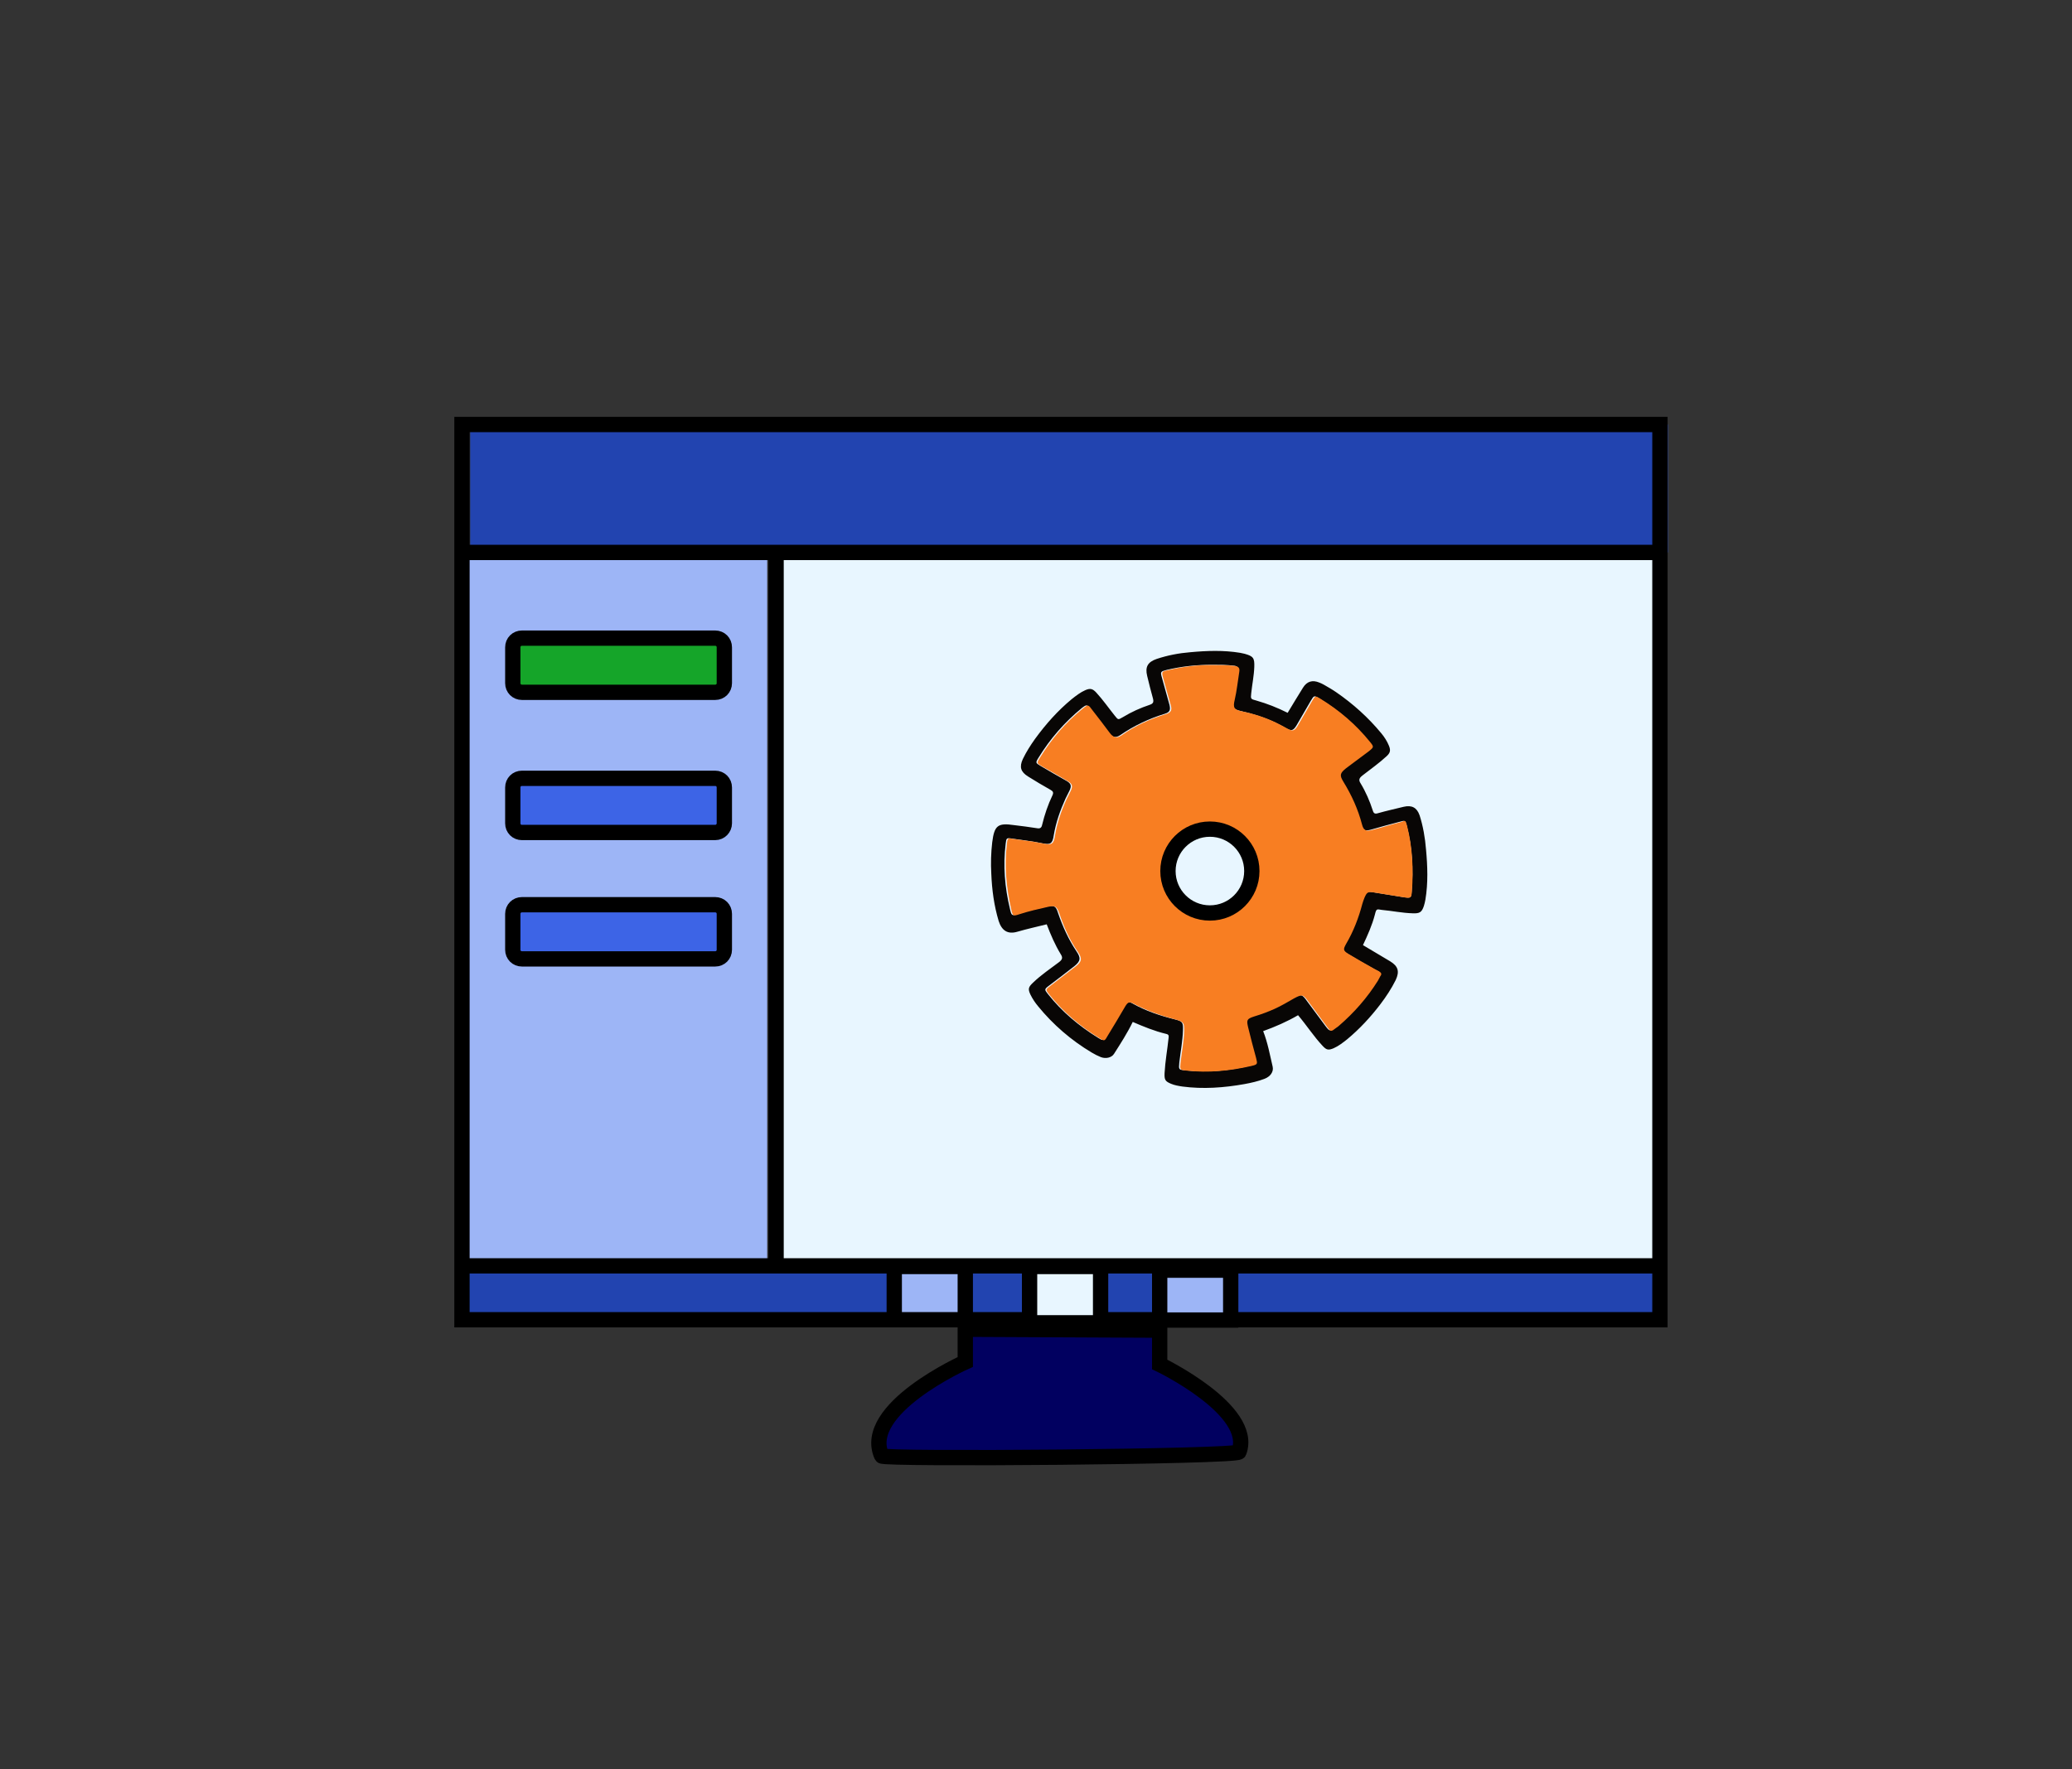 <svg xmlns="http://www.w3.org/2000/svg" xmlns:xlink="http://www.w3.org/1999/xlink" id="&#x421;&#x43B;&#x43E;&#x439;_4" x="0px" y="0px" viewBox="0 0 676.8 578" style="enable-background:new 0 0 676.8 578;" xml:space="preserve"><rect x="0" y="0" width="676.8" height="578" fill="#333333" stroke="none"/><style type="text/css">	.cb0{fill:#9DB5F6;}	.cb1{fill:#2244B0;}	.cb2{fill:#E8F6FF;}	.cb3{fill:none;stroke:#000000;stroke-width:5;stroke-miterlimit:10;}	.cb4{fill:#15A529;stroke:#000000;stroke-width:5;stroke-miterlimit:10;}	.cb5{fill:#3D64E6;stroke:#000000;stroke-width:5;stroke-miterlimit:10;}	.cb6{fill:#9DB5F6;stroke:#000000;stroke-width:5;stroke-miterlimit:10;}	.cb7{fill:#E8F6FF;stroke:#000000;stroke-width:5;stroke-miterlimit:10;}	.cb8{fill:#010060;stroke:#000000;stroke-width:5;stroke-miterlimit:10;}	.cb9{fill:#080605;}	.cb10{fill:#F87E22;}</style><rect x="150.9" y="180.5" class="cb0" width="99.7" height="234"></rect><rect x="150.9" y="413.6" class="cb1" width="391.2" height="17.6"></rect><rect x="153.6" y="138.7" class="cb1" width="391.2" height="41.8"></rect><rect x="253.5" y="179.3" class="cb2" width="286.9" height="234.3"></rect><polygon class="cb3" points="150.9,138.7 150.9,180.5 150.9,431.2 542.2,431.2 542.2,138.7 "></polygon><line class="cb3" x1="540.6" y1="180.5" x2="150.9" y2="180.5"></line><line class="cb3" x1="253.5" y1="179.3" x2="253.5" y2="414.5"></line><line class="cb3" x1="150.9" y1="413.6" x2="540.4" y2="413.6"></line><path class="cb4" d="M233.6,226.2h-63.1c-1.7,0-3-1.3-3-3v-11.7c0-1.7,1.3-3,3-3h63.1c1.7,0,3,1.3,3,3v11.7 C236.6,224.9,235.3,226.2,233.6,226.2z"></path><path class="cb5" d="M233.6,272h-63.1c-1.7,0-3-1.3-3-3v-11.7c0-1.7,1.3-3,3-3h63.1c1.7,0,3,1.3,3,3V269 C236.6,270.6,235.3,272,233.6,272z"></path><path class="cb5" d="M233.6,313.3h-63.1c-1.7,0-3-1.3-3-3v-11.7c0-1.7,1.3-3,3-3h63.1c1.7,0,3,1.3,3,3v11.7 C236.6,312,235.3,313.3,233.6,313.3z"></path><rect x="292.1" y="413.8" class="cb6" width="23.2" height="17.4"></rect><rect x="336.3" y="413.8" class="cb7" width="23.2" height="18.4"></rect><rect x="378.8" y="415" class="cb6" width="23.2" height="16.3"></rect><path class="cb8" d="M404.7,474.4c-0.6,1.6-116.2,2.5-116.7,1.3c-6.9-15.4,27.3-30.7,27.3-30.7v-10.7l63.5,0.3v11.2 C378.8,445.8,409.8,460.7,404.7,474.4z"></path><g id="XMLID_1_">	<g>		<path class="cb9" d="M465.8,277.6c0.5,5.4,0.7,10.9-0.2,16.3c-0.1,0.7-0.3,1.4-0.5,2.1c-0.7,2.1-1.4,2.5-3.7,2.4   c-3.4-0.1-6.7-0.8-10-1.1c-1.6-0.2-1.8-0.6-2.3,1.5c-0.9,3.5-2.4,6.8-3.9,10c3,1.8,5.9,3.5,8.9,5.3c2.6,1.6,3.1,3.3,1.8,6.1   c-1.4,2.8-3.1,5.4-5,7.9c-3.2,4.2-6.8,8.1-10.9,11.5c-1.4,1.1-2.8,2.2-4.4,2.9c-1.7,0.7-2.3,0.6-3.6-0.8c-2.9-3.1-5.2-6.7-8-10   c-3.6,2.1-7.5,3.8-11.4,5.2c1.5,3.8,2.2,7.8,3.1,11.6c0.4,1.7-0.8,3.3-2.7,4c-2.1,0.8-4.3,1.3-6.5,1.7c-6.7,1.2-13.5,1.7-20.3,0.8   c-1.3-0.2-2.5-0.4-3.7-0.9c-1.9-0.8-2.2-1.3-2.1-3.5c0.2-3.8,0.9-7.6,1.3-11.4c0.1-0.8,0.1-1.2-0.8-1.4c-3.8-0.9-7.4-2.4-10.9-3.9   c-1.8,3.7-4,7.1-6.1,10.4c-0.8,1.3-2.7,1.7-4.3,1.1c-1-0.4-2-0.9-3-1.5c-6.7-4-12.6-9.1-17.5-15.1c-1-1.2-1.8-2.4-2.5-3.8   c-0.9-1.9-0.7-2.5,0.9-4c2.6-2.5,5.6-4.5,8.5-6.7c1-0.8,1.2-1.4,0.5-2.5c-1.9-3.1-3.3-6.4-4.6-9.8c-3.2,0.8-6.4,1.5-9.5,2.4   c-3.3,1-5.2-0.4-6.2-3.5c-1.5-5-2.2-10.2-2.4-15.4c-0.2-3.4-0.1-6.9,0.3-10.3c0.7-5.5,1.8-6.4,7.2-5.6c2.5,0.3,4.9,0.6,7.4,1   c1,0.2,1.5-0.1,1.7-1.1c0.8-3.3,1.9-6.6,3.4-9.7c0.4-0.9,0.1-1.3-0.6-1.7c-2.5-1.4-5-2.9-7.4-4.4c-2.4-1.5-2.9-3.1-1.7-5.7   c1.1-2.3,2.5-4.5,4-6.6c3.5-4.8,7.4-9.2,12-13c1.4-1.1,2.8-2.2,4.4-2.9c1.6-0.7,2.4-0.5,3.6,0.8c2.2,2.4,4,5,6,7.5   c1.2,1.5,1.1,1.4,2.7,0.5c2.8-1.7,5.7-3,8.7-4c1.2-0.4,1.4-0.9,1.1-2.1c-0.7-2.5-1.3-4.9-1.9-7.4c-0.7-2.9,0.2-4.5,3.1-5.5   c3.6-1.2,7.3-1.9,11-2.2c5.4-0.5,10.9-0.7,16.3,0.2c0.5,0.1,1,0.2,1.4,0.3c2.9,0.8,3.3,1.4,3.2,4.3c-0.1,2.9-0.7,5.7-1,8.6   c-0.2,1.9-0.2,1.9,1.7,2.4c3.5,1,6.8,2.3,10.2,4c1.7-2.8,3.3-5.5,5-8.2c1.3-2.1,3.1-2.6,5.3-1.7c0.5,0.2,1,0.4,1.5,0.7   c1.4,0.8,2.8,1.6,4.1,2.5c5.5,3.8,10.4,8.2,14.7,13.4c1,1.2,1.9,2.6,2.5,4.1c0.6,1.5,0.4,2.3-0.8,3.4c-2.5,2.3-5.2,4.2-7.9,6.3   c-1,0.8-1.3,1.4-0.6,2.5c1.7,2.8,3,5.8,4,8.9c0.3,1,0.7,1.2,1.7,0.9c2.8-0.8,5.6-1.4,8.4-2.1c2.6-0.6,4.3,0.2,5.2,2.8   C464.8,269.8,465.5,273.7,465.8,277.6z M461.1,291.2c0.6-7.2,0.2-14.4-1.6-21.4c-0.5-1.8-0.5-1.8-2.3-1.3   c-3.2,0.8-6.3,1.7-9.5,2.6c-1.9,0.5-2.8,0.1-3.2-1.8c-1.3-5-3.4-9.6-6.1-14c-1.3-2.1-1.2-2.9,0.9-4.4c2.5-1.9,5-3.7,7.5-5.6   c1.6-1.2,1.6-1.3,0.3-3c-4.6-5.7-10-10.3-16.2-14.1c-1.6-1-1.7-1-2.7,0.7c-1.6,2.7-3.1,5.4-4.7,8.1c-1.1,1.8-1.7,1.9-3.5,0.9   c-1.1-0.6-2.2-1.2-3.4-1.8c-3.6-1.7-7.4-2.9-11.4-3.8c-2.5-0.6-2.9-1.2-2.3-3.7c0.7-3,1-6.1,1.5-9.2c0.2-1.3-0.2-1.8-1.4-1.9   c-2.3-0.3-4.6-0.3-7-0.3c-5.1,0-10,0.5-15,1.7c-1.9,0.5-2,0.6-1.5,2.4c0.8,3,1.7,6,2.5,9c0.4,1.7,0.1,2.4-1.5,2.9   c-5.2,1.6-10.1,3.9-14.6,7c-1.5,1-2.6,0.7-3.7-0.7c-2-2.5-3.9-5.1-5.8-7.6c-1.4-1.8-1.4-1.8-3.1-0.5c-5.6,4.6-10.3,10-14.1,16.2   c-1,1.6-0.9,1.7,0.6,2.6c2.8,1.7,5.7,3.3,8.5,4.9c1.6,0.9,1.8,1.7,1,3.3c-0.4,0.9-0.9,1.7-1.3,2.6c-1.7,3.8-3.1,7.7-3.8,11.9   c-0.4,2.8-1.1,3.2-3.9,2.6c-3.2-0.7-6.5-1-9.7-1.5c-1.8-0.3-1.9-0.2-2.1,1.6c-0.9,7.2-0.3,14.4,1.4,21.4c0.5,2.2,0.6,2.3,2.7,1.6   c3-1,6.2-1.7,9.3-2.4c2.4-0.5,3-0.2,3.7,2.1c1.5,4.4,3.4,8.6,6,12.5c1.5,2.2,1.4,3.2-0.7,4.9c-2.7,2.1-5.4,4.2-8.2,6.3   c-1.6,1.2-1.6,1.3-0.4,2.8c4.6,5.8,10.1,10.4,16.4,14.3c1.6,1,1.6,0.9,2.6-0.6c1.9-3.2,3.9-6.5,5.8-9.7c0.9-1.5,1.4-1.7,2.7-1   c4.4,2.5,9.2,4.1,14.1,5.3c2.4,0.6,2.6,1,2.5,3.6c-0.1,3.5-0.8,7-1.2,10.5c-0.2,2.3-0.2,2.3,1.9,2.5c7.1,0.8,14.2,0.2,21.2-1.5   c2.1-0.5,2.1-0.6,1.6-2.6c-0.8-3.3-1.7-6.6-2.6-10c-0.6-2.5-0.4-2.9,2-3.6c2.3-0.7,4.5-1.5,6.7-2.5c2.2-1,4.2-2.2,6.3-3.4   c2.6-1.5,3-1.3,4.7,1.1c2,2.7,4,5.4,6,8.1c1.3,1.7,1.4,1.7,3.1,0.4c0.3-0.2,0.5-0.4,0.8-0.6c5-4.3,9.3-9.3,12.8-14.8   c0.3-0.5,0.5-1,0.8-1.5c0.5-0.7,0.3-1.2-0.4-1.5c-0.5-0.3-1-0.5-1.5-0.8c-2.9-1.6-5.7-3.2-8.5-4.9c-1.8-1.1-1.8-1.5-0.8-3.3   c2.4-4.1,4.1-8.5,5.3-13.1c0.2-0.7,0.4-1.4,0.7-2c0.8-1.9,1.1-2,3.1-1.7c3.3,0.5,6.6,1.1,9.9,1.6   C460.8,293.5,461,293.4,461.1,291.2z"></path>		<path class="cb10" d="M459.6,269.8c1.8,7,2.1,14.2,1.6,21.4c-0.2,2.2-0.3,2.3-2.5,2c-3.3-0.5-6.6-1.1-9.9-1.6   c-2-0.3-2.3-0.1-3.1,1.7c-0.3,0.7-0.5,1.4-0.7,2c-1.2,4.6-2.9,9-5.3,13.1c-1,1.8-1,2.2,0.8,3.3c2.8,1.7,5.7,3.3,8.5,4.9   c0.5,0.3,1,0.5,1.5,0.8c0.7,0.4,0.9,0.9,0.4,1.5c-0.3,0.5-0.5,1-0.8,1.5c-3.5,5.6-7.8,10.5-12.8,14.8c-0.2,0.2-0.5,0.4-0.8,0.6   c-1.8,1.4-1.8,1.4-3.1-0.4c-2-2.7-4-5.4-6-8.1c-1.7-2.4-2.1-2.5-4.7-1.1c-2.1,1.2-4.1,2.4-6.3,3.4c-2.2,1-4.4,1.8-6.7,2.5   c-2.4,0.8-2.6,1.1-2,3.6c0.8,3.3,1.7,6.7,2.6,10c0.5,2,0.5,2.1-1.6,2.6c-7,1.6-14,2.3-21.2,1.5c-2.1-0.2-2.1-0.3-1.9-2.5   c0.4-3.5,1.1-6.9,1.2-10.5c0-2.5-0.1-2.9-2.5-3.6c-4.9-1.3-9.6-2.9-14.1-5.3c-1.3-0.7-1.8-0.5-2.7,1c-1.9,3.2-3.8,6.5-5.8,9.7   c-0.9,1.6-1,1.6-2.6,0.6c-6.2-3.8-11.8-8.5-16.4-14.3c-1.2-1.5-1.2-1.6,0.4-2.8c2.7-2.1,5.5-4.2,8.2-6.3c2.1-1.6,2.3-2.6,0.7-4.9   c-2.7-3.9-4.5-8.1-6-12.5c-0.8-2.3-1.4-2.6-3.7-2.1c-3.1,0.7-6.2,1.4-9.3,2.4c-2.1,0.7-2.2,0.6-2.7-1.6   c-1.6-7.1-2.3-14.2-1.4-21.4c0.2-1.9,0.3-1.9,2.1-1.6c3.2,0.5,6.5,0.8,9.7,1.5c2.8,0.6,3.5,0.2,3.9-2.6c0.7-4.1,2-8,3.8-11.9   c0.4-0.9,0.9-1.7,1.3-2.6c0.8-1.6,0.6-2.4-1-3.3c-2.8-1.7-5.7-3.3-8.5-4.9c-1.5-0.9-1.6-1-0.6-2.6c3.8-6.2,8.4-11.6,14.1-16.2   c1.7-1.4,1.8-1.3,3.1,0.5c2,2.5,3.9,5.1,5.8,7.6c1.1,1.4,2.2,1.7,3.7,0.7c4.5-3.2,9.4-5.4,14.6-7c1.6-0.5,2-1.3,1.5-2.9   c-0.8-3-1.7-6-2.5-9c-0.5-1.9-0.4-2,1.5-2.4c4.9-1.2,9.9-1.8,15-1.7c2.3,0,4.6,0,7,0.3c1.2,0.2,1.6,0.7,1.4,1.9   c-0.5,3.1-0.8,6.2-1.5,9.2c-0.6,2.5-0.2,3.2,2.3,3.7c3.9,0.8,7.7,2,11.4,3.8c1.1,0.5,2.3,1.2,3.4,1.8c1.8,1,2.4,0.9,3.5-0.9   c1.6-2.7,3.1-5.4,4.7-8.1c1-1.7,1.1-1.7,2.7-0.7c6.2,3.8,11.6,8.4,16.2,14.1c1.3,1.6,1.3,1.7-0.3,3c-2.5,1.9-5,3.7-7.5,5.6   c-2,1.6-2.2,2.3-0.9,4.4c2.7,4.4,4.8,9,6.1,14c0.5,1.9,1.3,2.3,3.2,1.8c3.2-0.8,6.3-1.8,9.5-2.6C459.1,268,459.1,268,459.6,269.8z   "></path>	</g>	<g>	</g></g><circle class="cb7" cx="395.2" cy="284.6" r="13.7"></circle></svg>